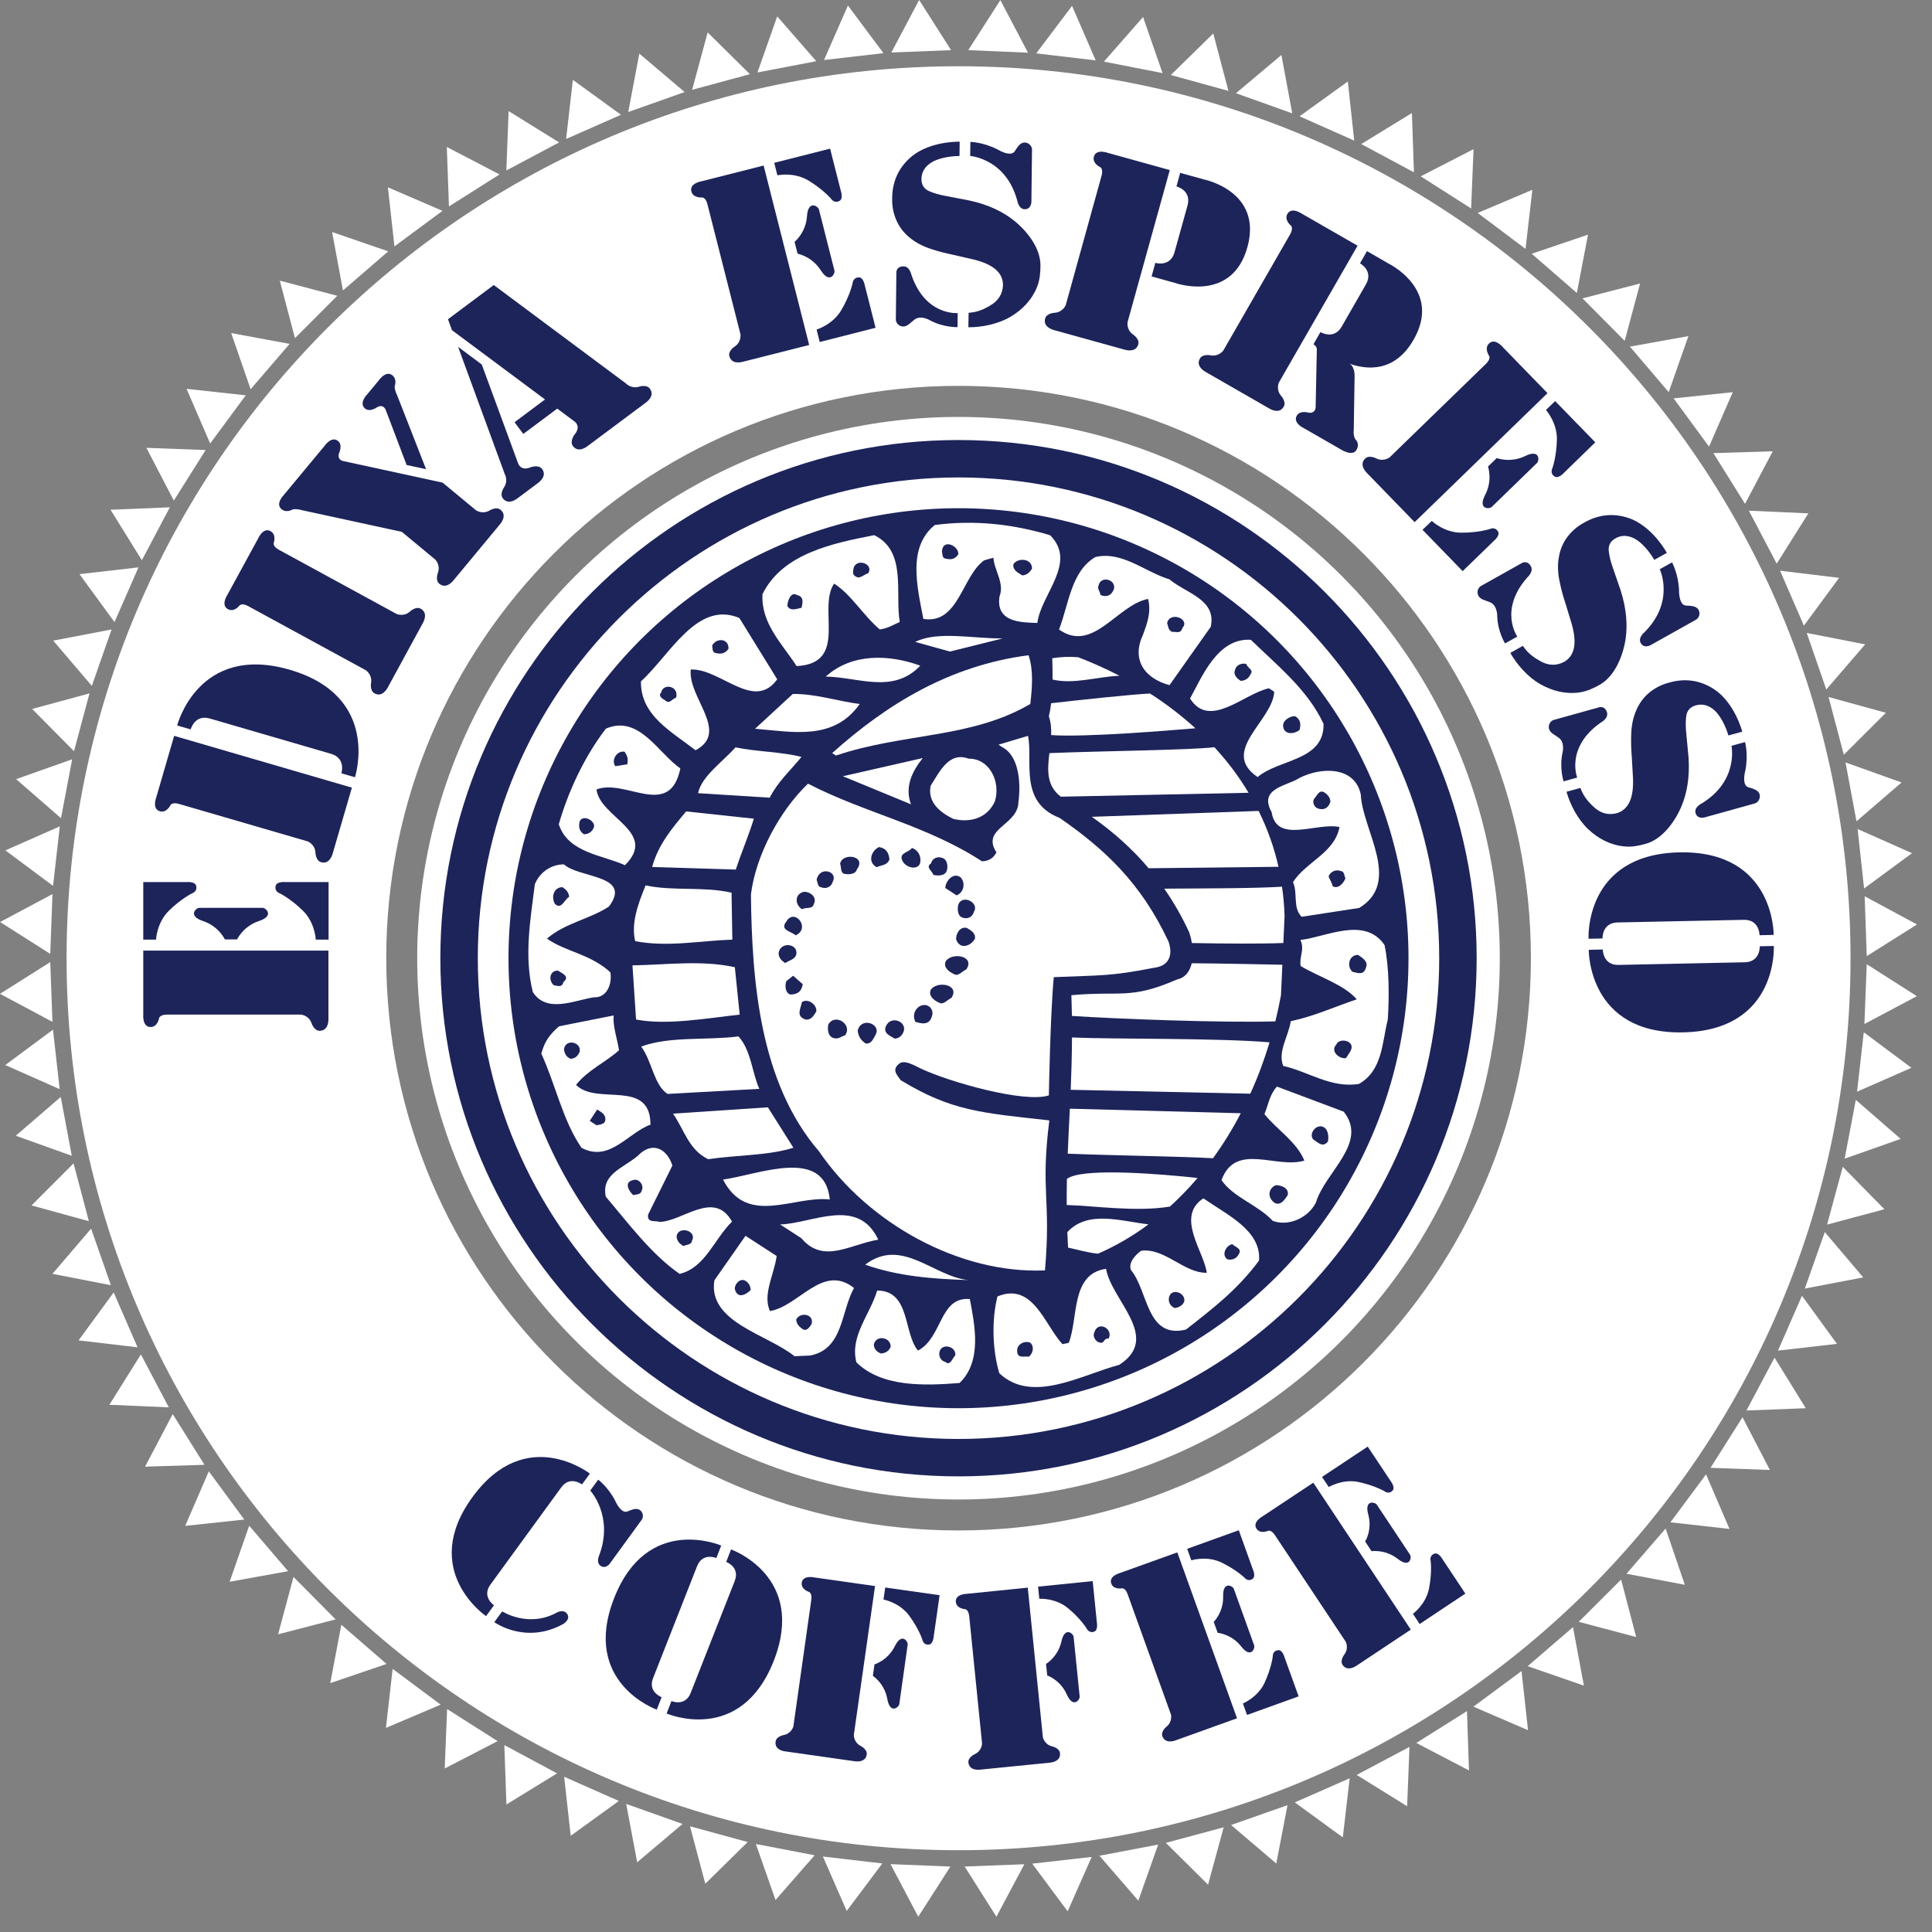 <?xml version="1.0" encoding="utf-8"?>
<!-- Generator: Adobe Illustrator 16.0.0, SVG Export Plug-In . SVG Version: 6.00 Build 0)  -->
<!DOCTYPE svg PUBLIC "-//W3C//DTD SVG 1.1//EN" "http://www.w3.org/Graphics/SVG/1.1/DTD/svg11.dtd">
<svg version="1.1" id="Layer_1" xmlns="http://www.w3.org/2000/svg" xmlns:xlink="http://www.w3.org/1999/xlink" x="0px" y="0px"
	 width="53.86px" height="53.86px" viewBox="0 0 53.86 53.86" enable-background="new 0 0 53.86 53.86" xml:space="preserve">
<rect x="0" y="0" width="53.86" height="53.86" fill="#808080" stroke="none"/>
<path fill="#FFFFFF" d="M51.589,26.712c0-13.732-11.135-24.865-24.868-24.865c-13.731,0-24.865,11.133-24.865,24.865
	c0,13.733,11.134,24.868,24.865,24.868C40.454,51.58,51.589,40.445,51.589,26.712z M26.721,42.666
	c-8.81,0-15.953-7.143-15.953-15.954c0-8.811,7.144-15.955,15.953-15.955c8.813,0,15.957,7.145,15.957,15.955
	C42.678,35.523,35.533,42.666,26.721,42.666z"/>
<circle fill="#FFFFFF" cx="26.721" cy="26.713" r="15.09"/>
<g>
	<path fill="#FFFFFF" d="M27.888,0.003l-0.895,1.395l1.665,0.071L27.888,0.003z M51.402,21.041l1.172-1.17l-1.598-0.44
		L51.402,21.041z M50.289,17.442l0.981-1.333l-1.646-0.199L50.289,17.442z M50.913,19.222l1.083-1.258l-1.628-0.319L50.913,19.222z
		 M49.531,15.714l0.882-1.403l-1.658-0.074L49.531,15.714z M47.644,12.451l0.662-1.518l-1.649,0.173L47.644,12.451z M48.648,14.046
		l0.772-1.465l-1.655,0.051L48.648,14.046z M51.976,28.547l1.462-0.776L52.04,26.88L51.976,28.547z M52.041,26.654l1.401-0.881
		l-1.459-0.787L52.041,26.654z M51.967,24.769l1.335-0.984l-1.516-0.674L51.967,24.769z M51.755,22.896l1.256-1.082l-1.562-0.559
		L51.755,22.896z M35.723,1.533l-1.267,1.066l1.569,0.561L35.723,1.533z M46.52,10.933l0.549-1.563l-1.63,0.293L46.52,10.933z
		 M37.574,2.272l-1.345,0.97l1.524,0.678L37.574,2.272z M31.866,0.474l-1.091,1.244l1.634,0.32L31.866,0.474z M33.823,0.933
		L32.64,2.091l1.606,0.443L33.823,0.933z M39.361,3.151l-1.412,0.865l1.469,0.788L39.361,3.151z M29.886,0.164l-0.998,1.324
		l1.658,0.195L29.886,0.164z M45.293,9.503l0.429-1.6l-1.605,0.415L45.293,9.503z M43.959,8.167l0.311-1.625l-1.57,0.532
		L43.959,8.167z M42.719,5.291l-1.524,0.646l1.333,1.001L42.719,5.291z M41.079,4.158l-1.472,0.758l1.405,0.896L41.079,4.158z
		 M51.425,32.301l1.561-0.551l-1.25-1.088L51.425,32.301z M39.228,50.354l0.065-1.654l-1.472,0.781L39.228,50.354z M35.58,51.951
		l0.313-1.627l-1.573,0.553L35.58,51.951z M37.435,51.223l0.191-1.648l-1.529,0.672L37.435,51.223z M39.484,48.59l1.468,0.766
		l-0.056-1.654L39.484,48.59z M41.076,47.578l1.522,0.656l-0.181-1.648L41.076,47.578z M33.678,52.541l0.435-1.6l-1.611,0.434
		L33.678,52.541z M27.778,53.434l0.779-1.463l-1.664,0.064L27.778,53.434z M31.734,52.986l0.553-1.563l-1.637,0.311L31.734,52.986z
		 M42.588,46.449l1.567,0.543l-0.303-1.631L42.588,46.449z M29.764,53.283l0.67-1.516l-1.658,0.188L29.764,53.283z M50.935,34.139
		l1.598-0.428l-1.161-1.182L50.935,34.139z M50.315,35.922l1.627-0.311l-1.071-1.264L50.315,35.922z M49.566,37.652l1.644-0.188
		l-0.975-1.34L49.566,37.652z M44.012,45.213l1.601,0.424l-0.42-1.602L44.012,45.213z M51.771,30.434l1.515-0.666l-1.328-0.99
		L51.771,30.434z M48.687,39.322l1.654-0.064l-0.871-1.41L48.687,39.322z M46.567,42.439l1.647,0.184l-0.653-1.521L46.567,42.439z
		 M45.343,43.873l1.626,0.307l-0.535-1.568L45.343,43.873z M47.686,40.92l1.654,0.059l-0.763-1.469L47.686,40.92z"/>
	<path fill="#FFFFFF" d="M15.97,2.226l-0.188,1.648l1.529-0.674L15.97,2.226z M14.179,3.097l-0.063,1.655l1.471-0.782L14.179,3.097z
		 M12.335,5.878l-1.521-0.656l0.182,1.648L12.335,5.878z M13.926,4.863l-1.47-0.766l0.06,1.658L13.926,4.863z M17.823,1.494
		l-0.309,1.629l1.572-0.557L17.823,1.494z M1.463,24.925l-1.461,0.779l1.399,0.888L1.463,24.925z M25.624,0l-0.775,1.464
		l1.665-0.066L25.624,0z M10.823,7.007L9.258,6.468l0.303,1.629L10.823,7.007z M21.667,0.457l-0.551,1.563l1.64-0.314L21.667,0.457z
		 M19.728,0.904l-0.433,1.6l1.611-0.436L19.728,0.904z M9.402,8.246L7.8,7.824l0.423,1.603L9.402,8.246z M2.495,19.33l-1.599,0.434
		l1.167,1.178L2.495,19.33z M3.111,17.548l-1.627,0.311l1.076,1.262L3.111,17.548z M2.012,21.167l-1.563,0.554L1.7,22.808
		L2.012,21.167z M1.667,23.038l-1.516,0.668l1.328,0.991L1.667,23.038z M3.86,15.817l-1.644,0.189l0.976,1.337L3.86,15.817z
		 M8.073,9.587L6.445,9.285l0.542,1.566L8.073,9.587z M6.851,11.021L5.201,10.84l0.658,1.524L6.851,11.021z M5.733,12.546
		l-1.652-0.061l0.765,1.47L5.733,12.546z M4.735,14.143l-1.654,0.068l0.874,1.407L4.735,14.143z M23.638,0.154l-0.666,1.519
		l1.657-0.191L23.638,0.154z M9.516,45.295l-0.309,1.627l1.57-0.535L9.516,45.295z M4.815,39.422l-0.771,1.465l1.657-0.051
		L4.815,39.422z M5.821,41.018l-0.658,1.52l1.647-0.176L5.821,41.018z M3.928,37.758l-0.879,1.404l1.657,0.072L3.928,37.758z
		 M8.182,43.961l-0.429,1.6l1.603-0.416L8.182,43.961z M6.947,42.533l-0.545,1.563l1.629-0.295L6.947,42.533z M2.051,32.432
		L0.88,33.605l1.597,0.439L2.051,32.432z M1.694,30.58L0.44,31.662l1.561,0.559L1.694,30.58z M1.477,28.705l-1.33,0.986l1.516,0.672
		L1.477,28.705z M2.54,34.252l-1.078,1.26l1.629,0.316L2.54,34.252z M1.401,26.821L0,27.706l1.462,0.781L1.401,26.821z
		 M3.169,36.031l-0.979,1.336l1.645,0.193L3.169,36.031z M21.62,52.969l1.09-1.248l-1.638-0.314L21.62,52.969z M19.662,52.514
		l1.182-1.162l-1.608-0.439L19.662,52.514z M23.604,53.273l0.993-1.324l-1.656-0.193L23.604,53.273z M10.759,48.17l1.525-0.648
		l-1.338-0.998L10.759,48.17z M25.599,53.434l0.896-1.398l-1.669-0.068L25.599,53.434z M15.91,51.178l1.342-0.971l-1.524-0.674
		L15.91,51.178z M14.118,50.305l1.411-0.867l-1.469-0.789L14.118,50.305z M12.398,49.301l1.474-0.762l-1.408-0.895L12.398,49.301z
		 M17.763,51.916l1.265-1.068l-1.571-0.559L17.763,51.916z"/>
</g>
<circle fill="#1D245A" cx="26.721" cy="26.713" r="12.545"/>
<g>
	<path fill="#FFFFFF" d="M33.753,17.474l-1.15,1.627c-0.713-0.194-1.063-0.723-0.736-1.412c0.115-0.315,0.232-0.631,0.139-0.992
		c-0.86,0.162-1.537,1.526-2.483,0.852c0.273-0.695,0.332-1.62,1.014-2.02c0.746-0.176,1.385,0.418,2.063,0.621
		C33.065,16.542,33.921,16.709,33.753,17.474z"/>
	<path fill="#FFFFFF" d="M36.898,20.18c0.019,1.036-1.235,0.972-1.839,1.483c-1.063-0.724,0.417-1.564,0.464-2.377l-0.148-0.098
		c-0.697,0.148-1.652,1.152-2.199,0.285c0.342-0.62,0.771-1.695,1.695-1.637C35.628,18.572,36.46,19.234,36.898,20.18z"/>
	<path fill="#FFFFFF" d="M28.919,17.367c-0.44-0.016-1.169-0.008-1.054-0.744c0.146-0.359-0.153-0.734-0.171-1.076l-0.258,0.074
		c-0.618,0.44-0.714,1.792-1.695,1.633c-0.179-0.926-0.441-2.001,0.32-2.618c1.118-0.147,2.182-0.024,3.215,0.286
		C30.04,15.689,29.021,16.56,28.919,17.367z"/>
	<path fill="#FFFFFF" d="M37.936,22.149c0.044,0.993,1.151,2.435-0.043,3.162l-1.606,0.247c-0.255-0.253-0.099-0.633-0.241-0.968
		c0.371-0.571,1.159-0.811,1.297-1.534c-0.631-0.139-1.757,0.482-1.893-0.418c-0.378-0.667,0.447-0.732,0.766-0.945
		C36.808,21.384,37.765,21.345,37.936,22.149z"/>
	<path fill="#FFFFFF" d="M25.083,17.339c-0.166,0.071-0.325,0.179-0.556,0.209c-0.466-0.395-0.786-0.963-1.273-1.279
		c-0.474,0.684,0.417,2.227-1.046,2.3c-0.406-0.626-1-1.194-0.951-2.006c0.561-1.14,1.978-1.421,3.114-1.644
		C25.286,15.364,24.948,16.53,25.083,17.339z"/>
	<path fill="#FFFFFF" d="M38.689,28.424c-0.16,0.617-0.138,1.414-0.804,1.793c-0.775,0.127-1.403-0.34-2.112-0.502
		c-0.16-0.402,0.152-0.832,0.21-1.246c0.663-0.141,1.228-0.406,1.841-0.61c-0.362-0.415-1.043-0.617-1.563-0.927
		c-0.052-0.243,0.12-0.462-0.008-0.728c0.713-0.078,1.79-0.67,2.345,0.141C38.729,26.974,38.731,27.758,38.689,28.424z"/>
	<path fill="#FFFFFF" d="M21.667,18.937c-0.647,0.904-1.578-0.303-2.409-0.273c-0.09,0.784,1.098,1.738,0.131,2.252
		c-0.678-0.531-1.535-0.969-1.521-1.921c0.812-0.736,1.563-2.264,2.744-1.767L21.667,18.937z"/>
	<path fill="#FFFFFF" d="M36.684,33.527c-0.219,0.43-0.77,0.672-1.203,0.508c-0.405-0.441-1.107-0.658-1.428-1.137
		c0.394-1.068,1.521-0.305,2.31-0.543c-0.223-0.537-0.767-0.859-1.113-1.297c0.109-0.26,0.141-0.541,0.348-0.766l1.862,0.699
		C38.154,31.865,36.939,32.67,36.684,33.527z"/>
	<path fill="#FFFFFF" d="M18.967,21.423c-0.298,1.431-1.531,0.27-2.338,0.586c0.094,0.783,1.728,1.185,0.793,2.111
		c-0.625-0.287-1.584-0.34-1.844-1.141c0.261-0.912,0.712-1.883,1.313-2.666C17.809,19.917,18.346,20.99,18.967,21.423z"/>
	<path fill="#FFFFFF" d="M35.1,35.139c-0.58,0.797-1.302,1.35-2.037,1.926c-1.108,0.27-1.047-1.074-1.535-1.66
		c-0.08-0.203,0.129-0.43,0.287-0.537c0.657-0.084,1.188,0.623,1.827,0.615c-0.072-0.586-0.879-1.563-0.095-2.076
		C34.23,33.881,35.16,34.305,35.1,35.139z"/>
	<path fill="#FFFFFF" d="M16.975,25.273c-0.528,0.349-1.234,0.462-1.726,0.894c0.514,0.366,1.2,0.421,1.767,0.939
		c0.054,0.335-0.104,0.714-0.455,0.696c-0.531,0.078-1.322,0.463-1.708-0.148c-0.249-1.004-0.063-2.028,0.057-3.002
		c0.144-0.358,0.483-0.559,0.813-0.555C16.133,24.485,17.644,24.383,16.975,25.273z"/>
	<path fill="#FFFFFF" d="M31.201,38.049c-1.054,0.279-2.432,1.098-3.342,0.234c-0.19-0.635-0.221-1.469-0.052-2.141
		c0.988-0.41,1.317,0.797,1.812,1.33l0.176-0.037c0.272-0.695,0.049-1.924,1.04-2.063C30.983,36.252,32.388,37.287,31.201,38.049z"
		/>
	<path fill="#FFFFFF" d="M17.257,29.279c-0.367,0.332-0.868,0.549-1.198,0.965c0.578,0.588,2.073-0.184,2.075,1.109
		c-0.627,0.225-1.143,1.063-1.923,0.645c-0.527-0.764-0.721-1.762-1.121-2.625c0.092-0.33,0.217-0.521,0.495-0.762l1.521-0.303
		C17.083,28.623,17.204,28.943,17.257,29.279z"/>
	<path fill="#FFFFFF" d="M26.75,38.555c-0.952,0.074-2.161,0.129-2.875-0.576c-0.19-0.727,0.376-1.322,0.579-2.002
		c0.931,0.004,0.727,1.195,1.138,1.674c0.689-0.363,0.592-1.51,1.445-1.436C27.173,36.934,27.387,37.945,26.75,38.555z"/>
	<path fill="#FFFFFF" d="M18.069,33.857c-0.038,0.246,0.198,0.16,0.316,0.207c0.638-0.008,1.523-0.906,2.022-0.008
		c-0.499,0.488-0.748,1.287-1.46,1.457c-0.791-0.545-1.429-1.412-2.059-2.152c-0.134-0.629,0.487-0.797,0.889-1.137
		c0.388-0.41,0.808-0.225,0.968,0.268L18.069,33.857z"/>
	<path fill="#FFFFFF" d="M23.808,35.906c-0.369,0.662-0.295,1.705-1.223,1.883l-0.435,0.02c-0.749-0.609-2.425-0.947-2.234-2.117
		l0.867-1.24l0.869,0.563c-0.073,0.527-0.396,1.068-0.188,1.535C22.275,36.414,22.935,35.215,23.808,35.906z"/>
</g>
<g>
	<path fill="#FFFFFF" d="M25.514,17.895c0.627-0.314,1.621-0.088,2.439-0.097l-1.472,0.366L25.514,17.895z"/>
	<path fill="#FFFFFF" d="M28.723,19.625c-1.655,0.969-3.53,0.801-5.419,1.438l-0.105-0.068c1.517-1.36,3.274-2.443,5.475-2.728
		C28.817,18.691,28.773,19.174,28.723,19.625z"/>
	<path fill="#FFFFFF" d="M25.655,18.558c-0.762,0.801-1.738,0.314-2.635,0.304C23.755,18.196,24.804,18.246,25.655,18.558z"/>
	<path fill="#FFFFFF" d="M29.542,22.803c1.252,0.867,2.269,1.81,3.036,3.451c0.148,0.448-0.055,0.687-0.411,0.726
		c-1.243,0.244-1.49,0.204-2.79,0.261c-0.099,1.054-0.137,3.296-0.137,3.296c-0.683,0.221-2.768-0.371-3.571-0.748
		c-0.141-0.061-0.458-0.271-0.61-0.129c-0.201,0.17-0.057,0.295,0.05,0.453c1.414,0.859,2.236,0.91,4.144,1.121
		c-0.251,2.004,0.052,2.158-0.121,4.182c-2.383,0.104-4.926-1.309-6.298-3.316c-1.646-1.912-1.872-4.708-1.9-7.163
		c0.136-1.088,0.788-2.318,1.591-3.09c1.575,0.816,3.305,1.158,4.849,2.164c0.183-0.003,0.328-0.089,0.404-0.25
		c-0.436-0.674,0.607-0.748,0.614-1.406c0.063-0.469,0.041-1.266-0.452-1.527l-0.105-0.068l0.823-0.246
		C28.805,21.21,28.391,22.355,29.542,22.803z"/>
	<path fill="#FFFFFF" d="M27.732,22.348c-0.227,0.485-0.714,0.589-1.156,0.481c-0.386-0.191-0.721-0.468-0.632-0.924
		c0.246-0.381,0.507-0.963,1.061-0.754C27.585,21.14,27.909,21.8,27.732,22.348z"/>
	<path fill="#FFFFFF" d="M23.967,19.627c-0.731,1.03-1.86,0.775-2.917,0.689l1.052-0.97C22.738,19.339,23.328,19.542,23.967,19.627z
		"/>
	<path fill="#FFFFFF" d="M25.396,22.423l-1.898-0.783l2.227-0.508C25.408,21.529,25.223,21.951,25.396,22.423z"/>
	<path fill="#FFFFFF" d="M22.344,21.101c-0.304,0.373-0.656,0.686-0.887,1.137l-1.997-0.126c0.101-0.477,0.689-0.875,1.043-1.277
		C21.111,20.96,21.749,20.953,22.344,21.101z"/>
	<path fill="#FFFFFF" d="M20.512,24.242l-2.331-0.072c0.162-0.617,0.571-1.104,0.948-1.549l1.887,0.202
		C20.886,23.251,20.668,23.77,20.512,24.242z"/>
	<path fill="#FFFFFF" d="M20.416,26.195c-0.923,0.031-1.796,0.215-2.708,0.043c-0.123-0.501,0.087-1.057,0.29-1.555
		c0.766,0.165,1.61,0.024,2.396,0.203L20.416,26.195z"/>
	<path fill="#FFFFFF" d="M20.621,28.285c-0.909,0.1-2.033,0.303-2.889,0.137l-0.1-1.51c0.909-0.012,1.935-0.155,2.854,0.053
		L20.621,28.285z"/>
	<path fill="#FFFFFF" d="M21.169,30.355l-2.559,0.141c-0.381-0.246-0.431-0.91-0.735-1.32c0.795-0.295,1.824-0.168,2.711-0.283
		C20.94,29.273,20.969,29.924,21.169,30.355z"/>
	<path fill="#FFFFFF" d="M22.118,31.996c-0.685,0.219-1.543,0.199-2.377,0.32c-0.547-0.268-0.665-0.824-0.979-1.27l2.645-0.176
		L22.118,31.996z"/>
	<path fill="#FFFFFF" d="M23.133,33.439c-1.008-0.115-2.299,0.76-2.977-0.555C21.146,32.748,22.985,31.959,23.133,33.439z"/>
	<path fill="#FFFFFF" d="M24.12,35.256c1.021-0.781,1.912,0.34,2.879,0.43C26.027,35.654,25.048,35.586,24.12,35.256z"/>
	<path fill="#FFFFFF" d="M24.484,34.559c-0.776,0.127-1.533,0.689-2.142-0.039l-0.594-0.385
		C22.638,34.111,23.917,33.348,24.484,34.559z"/>
	<path fill="#FFFFFF" d="M31.208,18.839c-0.373-0.194-0.76-0.366-1.151-0.517c-0.239-0.021-0.482-0.01-0.722,0.028
		c0.005,0.197,0.01,0.396,0.008,0.594C29.937,19.086,30.589,18.863,31.208,18.839z"/>
	<path fill="#FFFFFF" d="M33.326,20.303c-0.392-0.356-0.815-0.681-1.266-0.97c-0.613,0.036-1.808,0.164-2.756,0.271
		c-0.016,0.125-0.036,0.248-0.064,0.368c0.058,0.163,0.071,0.34,0.063,0.52C30.246,20.561,32.617,20.361,33.326,20.303z"/>
	<path fill="#FFFFFF" d="M33.854,20.83c-0.654,0.082-3.11,0.104-4.599,0.165c-0.056,0.464-0.089,0.911,0.32,1.215l5.232-0.109
		C34.536,21.644,34.214,21.22,33.854,20.83z"/>
	<path fill="#FFFFFF" d="M35.088,22.607l-4.651,0.164c0.595,0.419,1.123,0.887,1.585,1.434l3.62-0.041
		C35.517,23.614,35.329,23.095,35.088,22.607z"/>
	<path fill="#FFFFFF" d="M35.777,26.289l0.034-0.742c-0.007-0.283-0.032-0.559-0.072-0.828c-0.713,0.047-2.047,0.047-3.282,0.055
		c0.256,0.369,0.489,0.771,0.696,1.218c0.03,0.089,0.056,0.191,0.073,0.298C34.185,26.307,35.13,26.314,35.777,26.289z"/>
	<path fill="#FFFFFF" d="M32.811,27.306c-1.306,0.569-1.563,0.311-2.943,0.438c0.007,0.198,0.012,0.39,0.015,0.578
		c1.264,0.084,4.214,0.195,5.671,0.152c0.06-0.242,0.112-0.487,0.157-0.732l0.038-0.847c-0.627-0.013-1.563-0.033-2.526-0.042
		C33.171,27.076,33.048,27.255,32.811,27.306z"/>
	<path fill="#FFFFFF" d="M29.849,30.381l5.007,0.109c0.212-0.465,0.39-0.945,0.537-1.432c-1.433-0.123-4.298-0.084-5.508-0.135
		C29.882,29.441,29.868,29.922,29.849,30.381z"/>
	<path fill="#FFFFFF" d="M29.766,32.162c1.385,0.055,3.158,0.076,4.05,0.127c0.287-0.395,0.546-0.814,0.774-1.254l-4.765-0.127
		C29.804,31.33,29.783,31.742,29.766,32.162z"/>
	<path fill="#FFFFFF" d="M29.831,32.816c-0.03,0.014-0.06,0.029-0.088,0.047c-0.005,0.236-0.007,0.48-0.005,0.73
		c0.762,0.021,1.949,0.201,2.878,0.043c0.272-0.248,0.529-0.514,0.77-0.797C32.354,32.727,30.38,32.568,29.831,32.816z"/>
	<path fill="#FFFFFF" d="M29.755,34.348c0.005,0.141,0.012,0.285,0.02,0.432c0.285,0.064,0.565,0.145,0.836,0.17
		c0.504-0.221,0.973-0.494,1.406-0.818C31.269,34.049,30.332,33.723,29.755,34.348z"/>
</g>
<g>
	<path fill="#1D245A" d="M32.966,17.502c-0.054,0.175-0.16,0.106-0.286,0.114c-0.121-0.047-0.107-0.16-0.144-0.243
		C32.609,17.03,33.186,17.253,32.966,17.502z"/>
	<path fill="#1D245A" d="M34.861,18.796c-0.048,0.119-0.146,0.176-0.271,0.186c-0.106-0.068-0.219-0.173-0.158-0.313
		c0.041-0.153,0.217-0.191,0.313-0.157C34.77,18.616,34.965,18.683,34.861,18.796z"/>
	<path fill="#1D245A" d="M31.057,16.411c-0.067,0.197-0.221,0.249-0.382,0.173c0-0.092-0.094-0.181-0.053-0.244
		C30.669,16.037,31.109,16.145,31.057,16.411z"/>
	<path fill="#1D245A" d="M36.229,20.348c-0.14,0.12-0.424,0.145-0.456-0.086c-0.036-0.175,0.208-0.317,0.34-0.292
		C36.261,20.068,36.27,20.193,36.229,20.348z"/>
	<path fill="#1D245A" d="M28.77,15.856c-0.069,0.105-0.144,0.176-0.271,0.185c-0.127-0.082-0.268-0.143-0.248-0.311
		C28.373,15.538,28.779,15.562,28.77,15.856z"/>
	<path fill="#1D245A" d="M26.715,15.454c-0.097,0.147-0.221,0.155-0.374,0.114c-0.079-0.02-0.067-0.132-0.082-0.201
		C26.29,14.997,26.741,15.229,26.715,15.454z"/>
	<path fill="#1D245A" d="M37.089,22.353c-0.065,0.196-0.218,0.248-0.38,0.172c-0.084-0.053-0.127-0.173-0.073-0.258
		c0.088-0.092,0.129-0.246,0.271-0.185C37.012,22.15,37.083,22.227,37.089,22.353z"/>
	<path fill="#1D245A" d="M37.508,24.49c-0.063,0.141-0.193,0.295-0.354,0.22c-0.022-0.104-0.101-0.216-0.115-0.284
		c0.062-0.141,0.214-0.191,0.334-0.145C37.483,24.293,37.47,24.406,37.508,24.49z"/>
	<path fill="#1D245A" d="M24.202,15.984c-0.104,0.023-0.158,0.107-0.285,0.115c-0.195-0.067-0.128-0.173-0.115-0.284
		C23.911,15.554,24.367,15.731,24.202,15.984z"/>
	<path fill="#1D245A" d="M38.079,26.974c-0.06,0.232-0.241,0.143-0.375,0.117c-0.157-0.131-0.117-0.467,0.155-0.471
		C37.985,26.703,38.156,26.813,38.079,26.974z"/>
	<path fill="#1D245A" d="M22.346,16.943c-0.141,0.03-0.307,0.102-0.394-0.044c-0.008-0.126,0.095-0.422,0.262-0.312
		C22.426,16.634,22.373,16.809,22.346,16.943z"/>
	<path fill="#1D245A" d="M37.645,29.311L37.521,29.5c-0.197,0.023-0.443-0.199-0.265-0.383C37.324,28.92,37.815,29,37.645,29.311z"
		/>
	<path fill="#1D245A" d="M20.309,18.084c-0.097,0.148-0.223,0.157-0.376,0.116c-0.078-0.02-0.065-0.131-0.08-0.202
		C19.969,17.774,20.319,17.791,20.309,18.084z"/>
	<path fill="#1D245A" d="M26.394,24.271c-0.039,0.154-0.277,0.15-0.377,0.116c-0.021-0.104-0.226-0.208-0.065-0.314
		c0.04-0.154,0.194-0.204,0.313-0.157C26.419,23.956,26.43,24.173,26.394,24.271z"/>
	<path fill="#1D245A" d="M18.847,19.451c-0.104,0.023-0.181,0.186-0.292,0.082c-0.063-0.043-0.226-0.117-0.122-0.23
		C18.486,19.036,18.941,19.121,18.847,19.451z"/>
	<path fill="#1D245A" d="M26.668,24.961l-0.316-0.206c0.011-0.204,0.231-0.451,0.431-0.293
		C26.922,24.615,26.871,24.882,26.668,24.961z"/>
	<path fill="#1D245A" d="M25.644,24.083c-0.104,0.205-0.441,0.074-0.498-0.113c-0.077-0.201,0.195-0.205,0.276-0.331
		C25.618,23.707,25.698,23.908,25.644,24.083z"/>
	<path fill="#1D245A" d="M37.021,31.822c-0.145,0.178-0.265,0.037-0.413-0.059c-0.118-0.139,0.046-0.393,0.235-0.361
		C37.033,31.438,37.047,31.689,37.021,31.822z"/>
	<path fill="#1D245A" d="M27.149,25.423c-0.041,0.154-0.193,0.206-0.313,0.158c-0.154-0.039-0.151-0.279-0.115-0.376
		C26.843,24.925,27.313,25.17,27.149,25.423z"/>
	<path fill="#1D245A" d="M24.796,23.954c-0.054,0.175-0.222,0.157-0.356,0.222c-0.265-0.145-0.15-0.461,0.065-0.562
		C24.695,23.646,24.773,23.757,24.796,23.954z"/>
	<path fill="#1D245A" d="M27.18,26.166c-0.105,0.205-0.423,0.326-0.525,0.02c-0.011-0.125,0.087-0.365,0.297-0.318
		C27.057,25.936,27.197,25.997,27.18,26.166z"/>
	<path fill="#1D245A" d="M23.889,24.236c-0.039,0.155-0.277,0.15-0.376,0.117c-0.085-0.056-0.058-0.189-0.093-0.273
		C23.478,23.759,24.172,23.849,23.889,24.236z"/>
	<path fill="#1D245A" d="M23.215,24.58c-0.04,0.154-0.193,0.205-0.313,0.158c-0.113-0.014-0.1-0.125-0.136-0.209
		C22.845,24.128,23.371,24.291,23.215,24.58z"/>
	<path fill="#1D245A" d="M17.491,21.306l-0.337,0.054c-0.127-0.174,0.052-0.448,0.262-0.402
		C17.502,21.104,17.509,21.138,17.491,21.306z"/>
	<path fill="#1D245A" d="M35.898,33.318c-0.083,0.127-0.193,0.295-0.354,0.221c-0.232-0.152-0.18-0.418,0.022-0.498
		C35.69,33.035,35.944,33.107,35.898,33.318z"/>
	<path fill="#1D245A" d="M22.688,25.202c-0.039,0.154-0.2,0.079-0.333,0.144c-0.189-0.123-0.214-0.41,0.045-0.483
		C22.561,24.846,22.793,24.998,22.688,25.202z"/>
	<path fill="#1D245A" d="M26.525,27.817c-0.133,0.065-0.228,0.212-0.356,0.13c-0.141-0.062-0.295-0.193-0.221-0.354
		C26.114,27.338,26.771,27.436,26.525,27.817z"/>
	<path fill="#1D245A" d="M26.942,27.021c-0.132,0.064-0.229,0.213-0.355,0.13c-0.141-0.062-0.297-0.193-0.221-0.354
		C26.531,26.542,27.19,26.64,26.942,27.021z"/>
	<path fill="#1D245A" d="M22.183,26.075c-0.136-0.117-0.449-0.143-0.264-0.382C22.146,25.298,22.613,25.874,22.183,26.075z"/>
	<path fill="#1D245A" d="M25.979,28.334c-0.074,0.254-0.284,0.207-0.46,0.152c-0.122-0.229,0.059-0.504,0.302-0.465
		C25.974,28.063,26.027,28.215,25.979,28.334z"/>
	<path fill="#1D245A" d="M22.201,26.599c-0.038,0.154-0.2,0.17-0.312,0.25c-0.106-0.071-0.177-0.147-0.184-0.271
		C21.742,26.241,22.248,26.297,22.201,26.599z"/>
	<path fill="#1D245A" d="M16.552,23.073c-0.049,0.121-0.145,0.179-0.271,0.186c-0.147-0.097-0.155-0.223-0.116-0.376
		C16.289,22.691,16.626,22.912,16.552,23.073z"/>
	<path fill="#1D245A" d="M25.192,28.756c-0.047,0.119-0.122,0.189-0.249,0.199c-0.128-0.084-0.281-0.123-0.264-0.291
		C24.782,28.277,25.294,28.461,25.192,28.756z"/>
	<path fill="#1D245A" d="M34.539,34.955c-0.063,0.141-0.216,0.191-0.336,0.145c-0.153-0.133-0.024-0.377,0.15-0.416
		C34.424,34.762,34.634,34.807,34.539,34.955z"/>
	<path fill="#1D245A" d="M24.409,28.848c-0.067,0.107-0.108,0.262-0.277,0.242c-0.126-0.084-0.203-0.195-0.221-0.354
		C23.992,28.336,24.581,28.539,24.409,28.848z"/>
	<path fill="#1D245A" d="M22.379,27.436c-0.033,0.19-0.122,0.282-0.34,0.29c-0.153-0.039-0.162-0.256-0.117-0.375l0.188-0.149
		L22.379,27.436z"/>
	<path fill="#1D245A" d="M23.557,28.865c-0.104,0.021-0.16,0.105-0.292,0.08c-0.19-0.033-0.199-0.25-0.174-0.383
		C23.277,28.23,23.783,28.563,23.557,28.865z"/>
	<path fill="#1D245A" d="M22.758,28.195c-0.069,0.105-0.13,0.246-0.299,0.227c-0.272-0.088-0.148-0.277-0.102-0.488
		C22.518,27.828,22.771,27.992,22.758,28.195z"/>
	<path fill="#1D245A" d="M15.866,25.005c-0.131,0.063-0.213,0.372-0.396,0.193c-0.114-0.194-0.026-0.469,0.211-0.465
		C15.788,24.803,15.857,24.878,15.866,25.005z"/>
	<path fill="#1D245A" d="M33.015,36.281c-0.034,0.098-0.146,0.176-0.271,0.184c-0.142-0.061-0.191-0.213-0.143-0.334
		C32.68,35.914,33.052,36.035,33.015,36.281z"/>
	<path fill="#1D245A" d="M15.712,27.372c-0.054,0.175-0.16,0.106-0.273,0.095c-0.153-0.133-0.123-0.412,0.114-0.408
		C15.659,27.126,15.898,27.222,15.712,27.372z"/>
	<path fill="#1D245A" d="M30.905,37.318c-0.077-0.021-0.131,0.063-0.159,0.105c-0.153,0.053-0.302-0.137-0.241-0.275
		C30.613,36.797,31.05,37.051,30.905,37.318z"/>
	<path fill="#1D245A" d="M16.16,29.318c-0.048,0.119-0.124,0.191-0.251,0.199c-0.119-0.047-0.175-0.146-0.186-0.271
		C15.771,28.945,16.212,29.051,16.16,29.318z"/>
	<path fill="#1D245A" d="M28.679,37.824c-0.097-0.033-0.312,0.068-0.322-0.148c-0.023-0.197,0.206-0.316,0.368-0.242
		C28.837,37.537,28.804,37.727,28.679,37.824z"/>
	<path fill="#1D245A" d="M16.875,31.227c-0.013,0.113-0.139,0.121-0.244,0.143l-0.19-0.123l0.206-0.316
		C16.752,30.998,16.893,31.061,16.875,31.227z"/>
	<path fill="#1D245A" d="M26.63,37.787c-0.076,0.068-0.136,0.301-0.271,0.184c-0.154-0.041-0.204-0.193-0.159-0.314
		C26.283,37.439,26.668,37.541,26.63,37.787z"/>
	<path fill="#1D245A" d="M17.895,33.174c-0.025,0.133-0.137,0.119-0.242,0.143c-0.114-0.102-0.278-0.361,0.002-0.42
		C17.808,32.846,17.957,33.035,17.895,33.174z"/>
	<path fill="#1D245A" d="M24.829,37.547c-0.047,0.121-0.146,0.176-0.271,0.186c-0.12-0.049-0.191-0.125-0.198-0.25
		C24.426,37.193,24.847,37.287,24.829,37.547z"/>
	<path fill="#1D245A" d="M19.289,34.592c-0.011,0.113-0.16,0.107-0.242,0.145c-0.107-0.07-0.179-0.145-0.185-0.271
		C18.906,34.162,19.445,34.303,19.289,34.592z"/>
	<path fill="#1D245A" d="M22.624,36.914c-0.056,0.084-0.137,0.209-0.242,0.141c-0.106-0.068-0.177-0.145-0.186-0.27
		C22.312,36.559,22.71,36.639,22.624,36.914z"/>
	<path fill="#1D245A" d="M20.928,35.961c-0.103,0.111-0.36,0.275-0.441-0.018c-0.021-0.104,0.103-0.295,0.257-0.254
		C20.86,35.736,20.919,35.834,20.928,35.961z"/>
</g>
<path fill="#1D245A" d="M12.276,26.712c0,7.965,6.48,14.446,14.444,14.446c7.966,0,14.446-6.48,14.446-14.446
	c0-7.966-6.48-14.445-14.446-14.445C18.757,12.267,12.276,18.747,12.276,26.712z M13.32,26.712c0-7.391,6.012-13.402,13.4-13.402
	c7.391,0,13.402,6.012,13.402,13.402c0,7.389-6.012,13.403-13.402,13.403C19.332,40.115,13.32,34.102,13.32,26.712z"/>
<g>
	<g>
		<path fill="#1D245A" d="M39.33,45.43l-2.718-4.096l-1.415,0.939c0,0-0.291,0.156-0.168,0.344c0.105,0.158,0.321,0.059,0.321,0.059
			s0.088-0.039,0.194,0.123l1.971,2.967c0,0,0.093,0.178-0.032,0.35c0,0-0.138,0.17-0.056,0.295c0.116,0.174,0.305,0.08,0.384,0.029
			L39.33,45.43z"/>
		<path fill="#1D245A" d="M38.772,41.295l-0.643-0.967l-1.274,0.846l0.188,0.281c0,0,0.382-0.232,0.824-0.141
			c0.445,0.094,0.725,0.256,0.725,0.256s0.127,0.105,0.234-0.021C38.901,41.461,38.772,41.295,38.772,41.295z"/>
		<path fill="#1D245A" d="M40.208,43.459l0.643,0.967l-1.274,0.848l-0.188-0.285c0,0,0.361-0.26,0.449-0.705
			c0.088-0.443,0.046-0.766,0.046-0.766s-0.048-0.156,0.111-0.207C40.105,43.275,40.208,43.459,40.208,43.459z"/>
		<path fill="#1D245A" d="M38.058,42.975c0,0,0.204-0.326,0.086-0.754c-0.116-0.424,0.191-0.346,0.239-0.273l0.927,1.396
			c0.049,0.072,0.001,0.387-0.345,0.113c-0.347-0.271-0.729-0.213-0.729-0.213L38.058,42.975z"/>
	</g>
	<g>
		<path fill="#1D245A" d="M18.445,47.314c0,0-0.392-0.143-0.239-0.531l1.227-3.121c0.153-0.391,0.537-0.227,0.537-0.227l0.136-0.348
			c0,0-2.06-0.895-2.985,1.465c-0.928,2.361,1.188,3.109,1.188,3.109L18.445,47.314z"/>
		<path fill="#1D245A" d="M18.719,47.422c0,0,0.384,0.164,0.536-0.227l1.228-3.121c0.152-0.391-0.238-0.531-0.238-0.531l0.135-0.348
			c0,0,2.117,0.746,1.19,3.107c-0.929,2.359-2.986,1.467-2.986,1.467L18.719,47.422z"/>
	</g>
	<g>
		<path fill="#1D245A" d="M13.771,44.752c0,0-0.347-0.236-0.1-0.576l1.974-2.709c0.247-0.34,0.579-0.084,0.579-0.084l0.221-0.301
			c0,0-1.781-1.395-3.274,0.654s0.379,3.318,0.379,3.318L13.771,44.752z"/>
		<path fill="#1D245A" d="M16.711,43.342c0.398-1.084-0.256-1.789-0.256-1.789l0.221-0.303c0,0,0.273,0.199,0.472,0.584
			c0,0,0.158,0.377,0.346,0.301c0.123-0.051,0.252-0.105,0.346-0.037c0.095,0.068,0.103,0.197,0.051,0.268
			c-0.06,0.082-0.893,1.227-0.893,1.227s-0.118,0.162-0.263,0.053C16.608,43.549,16.711,43.342,16.711,43.342z"/>
		<path fill="#1D245A" d="M15.706,45.271c-1.056,0.586-1.926-0.049-1.926-0.049L14,44.922c0,0,0.721,0.465,1.511,0.039
			c0,0,0.215-0.129,0.313,0.053C15.898,45.152,15.706,45.271,15.706,45.271z"/>
	</g>
	<g>
		<path fill="#1D245A" d="M23.827,49.1c0.094,0.012,0.305,0.018,0.336-0.189c0.02-0.148-0.179-0.244-0.179-0.244
			c-0.188-0.102-0.181-0.301-0.181-0.301l0.591-4.15l-1.688-0.24c0,0-0.323-0.076-0.355,0.146c-0.026,0.188,0.203,0.258,0.203,0.258
			s0.091,0.029,0.063,0.221l-0.499,3.525c0,0-0.049,0.195-0.258,0.24c0,0-0.219,0.035-0.238,0.186
			c-0.029,0.207,0.176,0.262,0.27,0.273L23.827,49.1z"/>
		<path fill="#1D245A" d="M26.03,45.621l0.164-1.15l-1.516-0.215l-0.048,0.336c0,0,0.439,0.078,0.71,0.441
			c0.271,0.365,0.372,0.672,0.372,0.672s0.023,0.164,0.188,0.141C26.017,45.83,26.03,45.621,26.03,45.621z"/>
		<path fill="#1D245A" d="M24.379,46.4c0,0,0.369-0.109,0.566-0.506c0.194-0.395,0.372-0.131,0.359-0.045l-0.234,1.66
			c-0.013,0.084-0.256,0.289-0.334-0.145c-0.078-0.436-0.402-0.645-0.402-0.645L24.379,46.4z"/>
	</g>
	<g>
		<path fill="#1D245A" d="M29.271,49.139c0.094-0.01,0.301-0.057,0.279-0.264c-0.014-0.15-0.23-0.193-0.23-0.193
			c-0.206-0.055-0.247-0.25-0.247-0.25l-0.421-4.172l-1.695,0.172c0,0-0.333,0.002-0.31,0.227c0.018,0.188,0.258,0.201,0.258,0.201
			s0.095,0.006,0.115,0.199l0.358,3.545c0,0-0.001,0.197-0.193,0.293c0,0-0.203,0.086-0.188,0.236
			c0.021,0.207,0.233,0.211,0.327,0.201L29.271,49.139z"/>
		<path fill="#1D245A" d="M30.578,45.232l-0.116-1.154l-1.523,0.154l0.034,0.338c0,0,0.446-0.029,0.796,0.26
			c0.35,0.287,0.521,0.563,0.521,0.563s0.064,0.152,0.218,0.092C30.616,45.439,30.578,45.232,30.578,45.232z"/>
		<path fill="#1D245A" d="M29.161,46.387c0,0,0.333-0.195,0.429-0.627c0.095-0.43,0.331-0.217,0.34-0.131l0.169,1.668
			c0.009,0.086-0.181,0.342-0.36-0.061s-0.545-0.529-0.545-0.529L29.161,46.387z"/>
	</g>
	<g>
		<path fill="#1D245A" d="M34.486,47.902l-1.665-4.625l-1.597,0.574c0,0-0.32,0.084-0.244,0.295
			c0.063,0.178,0.299,0.133,0.299,0.133s0.093-0.018,0.158,0.166l1.207,3.352c0,0,0.047,0.193-0.114,0.33
			c0,0-0.176,0.133-0.125,0.275c0.071,0.195,0.277,0.148,0.365,0.117L34.486,47.902z"/>
		<path fill="#1D245A" d="M34.928,43.754l-0.393-1.094l-1.439,0.518l0.116,0.32c0,0,0.426-0.135,0.835,0.059
			c0.408,0.197,0.641,0.42,0.641,0.42s0.099,0.135,0.233,0.037C35.016,43.945,34.928,43.754,34.928,43.754z"/>
		<path fill="#1D245A" d="M35.808,46.197l0.395,1.094l-1.438,0.518l-0.116-0.32c0,0,0.415-0.168,0.605-0.578
			s0.228-0.732,0.228-0.732s-0.011-0.166,0.156-0.176C35.753,45.994,35.808,46.197,35.808,46.197z"/>
		<path fill="#1D245A" d="M33.836,45.215c0,0,0.275-0.27,0.263-0.711s0.268-0.291,0.297-0.211l0.568,1.578
			c0.028,0.082-0.091,0.377-0.362,0.029c-0.272-0.348-0.656-0.381-0.656-0.381L33.836,45.215z"/>
	</g>
</g>
<g>
	<path fill="#1D245A" d="M11.79,17.366c0.047-0.087,0.129-0.292-0.063-0.397c-0.139-0.076-0.305,0.085-0.305,0.085
		c-0.169,0.146-0.362,0.064-0.362,0.064l-3.283-1.79c-0.18-0.098-0.146-0.191-0.146-0.191s0.084-0.236-0.09-0.33
		c-0.208-0.114-0.345,0.205-0.345,0.205L6.34,16.581c0,0-0.194,0.288,0.014,0.401c0.174,0.096,0.326-0.104,0.326-0.104
		s0.063-0.078,0.24,0.02l3.284,1.79c0,0,0.172,0.118,0.142,0.339c0,0-0.045,0.227,0.094,0.302c0.193,0.105,0.321-0.075,0.369-0.162
		L11.79,17.366z"/>
	<g>
		<path fill="#1D245A" d="M9.81,21.958l-4.955-1.444l-0.498,1.712c0,0-0.128,0.323,0.098,0.39c0.191,0.056,0.298-0.171,0.298-0.171
			s0.045-0.091,0.238-0.033l3.592,1.046c0,0,0.193,0.079,0.21,0.302c0,0,0.004,0.23,0.156,0.275c0.21,0.062,0.297-0.144,0.325-0.238
			L9.81,21.958z"/>
		<path fill="#1D245A" d="M9.517,21.558c0,0,0.135-0.419-0.288-0.543L5.85,20.031c-0.423-0.123-0.534,0.303-0.534,0.303
			l-0.377-0.109c0,0,0.583-2.297,3.141-1.553c2.556,0.745,1.815,2.996,1.815,2.996L9.517,21.558z"/>
	</g>
	<g>
		<path fill="#1D245A" d="M39.437,14.556l3.704-3.596l-1.242-1.278c0,0-0.219-0.271-0.388-0.106
			c-0.143,0.138,0.002,0.344,0.002,0.344s0.057,0.082-0.089,0.224l-2.683,2.605c0,0-0.165,0.13-0.368,0.034
			c0,0-0.201-0.11-0.314-0.001c-0.158,0.153-0.024,0.331,0.045,0.401L39.437,14.556z"/>
		<path fill="#1D245A" d="M43.598,13.183l0.875-0.852l-1.119-1.15l-0.256,0.248c0,0,0.314,0.349,0.305,0.824
			c-0.01,0.475-0.124,0.795-0.124,0.795s-0.085,0.152,0.066,0.239C43.452,13.348,43.598,13.183,43.598,13.183z"/>
		<path fill="#1D245A" d="M41.652,15.072l-0.876,0.85l-1.119-1.152l0.258-0.248c0,0,0.337,0.324,0.814,0.328
			c0.476,0.004,0.798-0.1,0.798-0.1s0.154-0.081,0.237,0.073C41.822,14.931,41.652,15.072,41.652,15.072z"/>
		<path fill="#1D245A" d="M41.726,12.77c0,0,0.378,0.146,0.795-0.058c0.416-0.202,0.394,0.131,0.328,0.194l-1.263,1.227
			c-0.064,0.063-0.397,0.075-0.184-0.335c0.216-0.41,0.08-0.792,0.08-0.792L41.726,12.77z"/>
	</g>
	<g>
		<path fill="#1D245A" d="M22.558,9.618l-1.27-5.003l-1.728,0.438c0,0-0.345,0.054-0.286,0.284c0.049,0.19,0.298,0.168,0.298,0.168
			s0.101-0.008,0.15,0.189l0.921,3.625c0,0,0.03,0.207-0.152,0.336c0,0-0.198,0.119-0.159,0.272c0.055,0.213,0.274,0.185,0.371,0.16
			L22.558,9.618z"/>
		<path fill="#1D245A" d="M23.442,5.327l-0.301-1.183l-1.557,0.395l0.088,0.348c0,0,0.458-0.1,0.865,0.145
			c0.407,0.246,0.629,0.506,0.629,0.506s0.089,0.148,0.241,0.061C23.513,5.535,23.442,5.327,23.442,5.327z"/>
		<path fill="#1D245A" d="M24.109,7.955l0.3,1.183l-1.557,0.396l-0.087-0.347c0,0,0.449-0.132,0.689-0.542
			c0.242-0.41,0.313-0.742,0.313-0.742s0.007-0.174,0.183-0.17C24.071,7.736,24.109,7.955,24.109,7.955z"/>
		<path fill="#1D245A" d="M22.15,6.743c0,0,0.316-0.254,0.347-0.716c0.032-0.463,0.31-0.277,0.333-0.189l0.433,1.707
			c0.021,0.086-0.133,0.382-0.381-0.009c-0.249-0.39-0.647-0.464-0.647-0.464L22.15,6.743z"/>
	</g>
	<g>
		<path fill="#1D245A" d="M44.675,26.162c0,0-0.02-0.437,0.42-0.446l3.521-0.073c0.439-0.009,0.436,0.429,0.436,0.429l0.394-0.009
			c0,0,0.032-2.355-2.628-2.301c-2.662,0.055-2.533,2.409-2.533,2.409L44.675,26.162z"/>
		<path fill="#1D245A" d="M44.682,26.47c0,0-0.002,0.438,0.437,0.43l3.521-0.074c0.44-0.01,0.418-0.446,0.418-0.446l0.392-0.008
			c0,0,0.133,2.353-2.529,2.408c-2.662,0.057-2.63-2.301-2.63-2.301L44.682,26.47z"/>
	</g>
	<g>
		<path fill="#1D245A" d="M31.359,9.75c0.096,0.025,0.315,0.059,0.374-0.152c0.042-0.152-0.152-0.277-0.152-0.277
			c-0.182-0.131-0.147-0.34-0.147-0.34l1.177-4.24l-1.726-0.479c0,0-0.326-0.123-0.389,0.104c-0.054,0.19,0.177,0.295,0.177,0.295
			s0.09,0.044,0.036,0.239l-0.998,3.604c0,0-0.077,0.195-0.301,0.215c0,0-0.229,0.006-0.273,0.158
			c-0.058,0.213,0.147,0.297,0.243,0.324L31.359,9.75z"/>
		<path fill="#1D245A" d="M32.769,7.891l-0.665-0.185l0.104-0.378c0,0,0.418,0.128,0.535-0.296l0.363-1.305
			c0.116-0.426-0.309-0.53-0.309-0.53l0.104-0.378l0.663,0.184c0,0,1.644,0.326,1.211,1.887C34.344,8.449,32.769,7.891,32.769,7.891
			z"/>
	</g>
	<g>
		<path fill="#1D245A" d="M28.358,5.589c-0.318-1.17-1.311-1.241-1.311-1.241l0.005-0.392c0,0,0.356,0.004,0.761,0.212
			c0,0,0.364,0.227,0.478,0.046c0.076-0.117,0.15-0.242,0.274-0.241c0.122,0.002,0.206,0.105,0.205,0.198
			c-0.001,0.107-0.017,1.457-0.017,1.457s-0.002,0.21-0.191,0.205C28.396,5.828,28.358,5.589,28.358,5.589z"/>
		<path fill="#1D245A" d="M25.41,7.667c0.392,1.145,1.288,1.06,1.288,1.06l-0.004,0.392c0,0-0.383,0.018-0.772-0.191
			c0,0-0.246-0.15-0.423-0.022c-0.112,0.081-0.197,0.198-0.319,0.196c-0.123,0-0.208-0.105-0.206-0.197
			c0.002-0.106,0.015-1.322,0.015-1.322s0.004-0.16,0.2-0.158C25.363,7.425,25.41,7.667,25.41,7.667z"/>
		<path fill="#1D245A" d="M27.003,8.72c0.204-0.015,0.368-0.065,0.591-0.197c0.239-0.136,0.359-0.328,0.368-0.584
			c-0.007-0.338-0.27-0.566-0.805-0.701l-0.582-0.134c-0.224-0.046-0.427-0.099-0.602-0.157C25.73,6.87,25.521,6.759,25.354,6.62
			c-0.163-0.134-0.288-0.298-0.368-0.487c-0.082-0.188-0.119-0.389-0.114-0.597c0-0.464,0.173-0.852,0.514-1.15
			c0.328-0.288,0.849-0.433,1.367-0.437l0,0l0,0l-0.004,0.4c-0.279,0.002-0.603,0.063-0.789,0.184
			C25.779,4.65,25.69,4.8,25.688,4.991c0.001,0.161,0.067,0.27,0.204,0.333c0.139,0.063,0.311,0.112,0.51,0.146l0.614,0.118
			c0.555,0.119,0.95,0.324,1.234,0.547c0.368,0.289,0.762,0.773,0.756,1.275c-0.002,0.207-0.02,0.397-0.092,0.583
			c-0.144,0.361-0.407,0.64-0.747,0.84c-0.339,0.199-0.79,0.294-1.171,0.29L27.003,8.72z"/>
	</g>
	<g>
		<path fill="#1D245A" d="M47.444,22.396c1.034-0.632,0.826-1.604,0.826-1.604l0.378-0.105c0,0,0.096,0.344,0.009,0.79
			c0,0-0.117,0.413,0.087,0.472c0.135,0.039,0.277,0.078,0.31,0.195c0.031,0.118-0.045,0.229-0.133,0.254
			c-0.104,0.027-1.405,0.391-1.405,0.391s-0.202,0.056-0.249-0.128C47.225,22.5,47.444,22.396,47.444,22.396z"/>
		<path fill="#1D245A" d="M44.626,20.144c-0.991,0.695-0.657,1.533-0.657,1.533l-0.379,0.105c0,0-0.123-0.363-0.031-0.797
			c0,0,0.075-0.278-0.096-0.411c-0.11-0.087-0.246-0.136-0.279-0.253c-0.032-0.117,0.044-0.228,0.133-0.252
			c0.104-0.029,1.274-0.354,1.274-0.354s0.154-0.042,0.209,0.147C44.846,20.033,44.626,20.144,44.626,20.144z"/>
		<path fill="#1D245A" d="M44.058,21.966c0.072,0.192,0.167,0.336,0.354,0.513c0.199,0.193,0.416,0.255,0.664,0.19
			c0.322-0.1,0.47-0.418,0.449-0.967l-0.034-0.597c-0.019-0.228-0.023-0.438-0.017-0.621c0.007-0.257,0.054-0.487,0.143-0.685
			c0.083-0.195,0.205-0.361,0.364-0.492c0.159-0.13,0.341-0.222,0.541-0.275c0.447-0.13,0.866-0.072,1.249,0.173
			c0.368,0.235,0.653,0.694,0.8,1.192l0,0l0,0l-0.386,0.106c-0.079-0.267-0.229-0.562-0.396-0.707
			c-0.162-0.14-0.331-0.183-0.515-0.132c-0.153,0.046-0.241,0.14-0.263,0.288c-0.022,0.151-0.021,0.329,0.002,0.53l0.059,0.623
			c0.04,0.566-0.047,1.004-0.182,1.338c-0.176,0.435-0.53,0.948-1.014,1.082c-0.201,0.056-0.388,0.092-0.586,0.072
			c-0.387-0.035-0.728-0.211-1.015-0.481c-0.286-0.271-0.502-0.678-0.604-1.044L44.058,21.966z"/>
	</g>
	<g>
		<path fill="#1D245A" d="M45.847,17.623c0.855-0.859,0.423-1.754,0.423-1.754l0.343-0.191c0,0,0.173,0.312,0.195,0.766
			c0,0-0.016,0.429,0.197,0.438c0.139,0.006,0.286,0.011,0.346,0.117c0.061,0.107,0.011,0.231-0.068,0.276
			c-0.094,0.053-1.272,0.712-1.272,0.712s-0.184,0.103-0.273-0.064C45.658,17.775,45.847,17.623,45.847,17.623z"/>
		<path fill="#1D245A" d="M42.576,16.1c-0.799,0.911-0.277,1.646-0.277,1.646l-0.341,0.191c0,0-0.207-0.323-0.219-0.767
			c0,0,0.007-0.288-0.192-0.377c-0.127-0.057-0.27-0.073-0.33-0.18c-0.06-0.107-0.012-0.231,0.068-0.277
			c0.094-0.051,1.154-0.646,1.154-0.646s0.142-0.077,0.238,0.095C42.762,15.939,42.576,16.1,42.576,16.1z"/>
		<path fill="#1D245A" d="M42.454,18.005c0.116,0.17,0.242,0.287,0.466,0.414c0.238,0.141,0.465,0.15,0.692,0.029
			c0.288-0.174,0.355-0.517,0.206-1.047l-0.173-0.571c-0.073-0.217-0.127-0.419-0.162-0.599c-0.057-0.252-0.064-0.487-0.025-0.699
			c0.034-0.211,0.114-0.399,0.238-0.564c0.122-0.162,0.277-0.297,0.461-0.395c0.401-0.232,0.823-0.275,1.253-0.129
			c0.412,0.142,0.798,0.521,1.059,0.969l0,0l0,0l-0.351,0.195c-0.139-0.239-0.353-0.491-0.551-0.593
			c-0.19-0.099-0.365-0.1-0.531-0.007c-0.141,0.08-0.201,0.192-0.188,0.344c0.014,0.15,0.057,0.323,0.128,0.514l0.204,0.592
			c0.172,0.54,0.19,0.986,0.14,1.343c-0.068,0.464-0.291,1.046-0.729,1.292c-0.181,0.101-0.355,0.179-0.552,0.209
			c-0.384,0.057-0.757-0.035-1.1-0.229c-0.341-0.194-0.648-0.54-0.835-0.871L42.454,18.005z"/>
	</g>
	<g>
		<path fill="#1D245A" d="M35.388,11.39c0.087,0.051,0.291,0.138,0.4-0.054c0.079-0.138-0.078-0.306-0.078-0.306
			c-0.144-0.172-0.058-0.365-0.058-0.365l2.194-3.815l-1.552-0.892c0,0-0.286-0.201-0.404,0.004
			c-0.097,0.172,0.099,0.329,0.099,0.329s0.077,0.065-0.023,0.241l-1.864,3.242c0,0-0.124,0.17-0.346,0.133
			c0,0-0.225-0.051-0.304,0.086c-0.11,0.191,0.069,0.324,0.155,0.374L35.388,11.39z"/>
		<path fill="#1D245A" d="M37.74,11.973c-0.02,0.206,0.053,0.284,0.053,0.284s0.124,0.107,0.022,0.286
			c-0.118,0.206-0.466-0.032-0.466-0.032l-1.002-0.575c0,0-0.313-0.144-0.195-0.35c0.088-0.153,0.33-0.082,0.33-0.082
			s0.173,0.038,0.195-0.142c0,0,0.031-1.521,0.033-1.617c0.003-0.096-0.094-0.147-0.094-0.147l0.195-0.341
			c0,0,0.373,0.229,0.593-0.152l0.674-1.175c0.221-0.382-0.164-0.589-0.164-0.589l0.195-0.34l0.596,0.344
			c0,0,1.51,0.725,0.702,2.127c-0.531,0.926-1.318,0.834-1.79,0.666c0,0,0.153,0.049,0.146,0.373L37.74,11.973z"/>
	</g>
	<g>
		<path fill="#1D245A" d="M13.941,14.613c0.063-0.076,0.182-0.262,0.013-0.401c-0.122-0.101-0.313,0.023-0.313,0.023
			c-0.192,0.11-0.368-0.007-0.368-0.007l-0.934-0.773l-2.782-0.604c-0.175-0.053-0.105-0.216-0.105-0.216s0.109-0.228-0.027-0.34
			c-0.182-0.151-0.376,0.134-0.376,0.134L7.911,13.8c0,0-0.244,0.244-0.062,0.395c0.137,0.113,0.3,0.011,0.3,0.011
			s0.07-0.037,0.271,0.017l2.782,0.604l0.933,0.773c0,0,0.148,0.149,0.076,0.359c0,0-0.087,0.213,0.034,0.313
			c0.17,0.14,0.329-0.011,0.392-0.087L13.941,14.613z"/>
		<path fill="#1D245A" d="M10.564,10.599l-0.326,0.393c0,0-0.244,0.245-0.062,0.396c0.136,0.113,0.339-0.037,0.339-0.037
			s0.148-0.098,0.233,0.063l0.588,1.549l0.542,0.117l-0.806-2.059c-0.091-0.187-0.066-0.264-0.066-0.264s0.07-0.18-0.066-0.293
			C10.76,10.314,10.564,10.599,10.564,10.599z"/>
	</g>
	<g>
		<g>
			<path fill="#1D245A" d="M14.344,11.771l0.85-0.635L12.6,9.205l-0.111-0.306l1.276-0.953l3.684,2.743c0,0,0.143,0.154,0.355,0.094
				c0,0,0.216-0.076,0.311,0.05c0.132,0.177-0.028,0.329-0.107,0.388l-1.636,1.221c-0.079,0.059-0.27,0.168-0.401-0.008
				c-0.095-0.127,0.04-0.312,0.04-0.312c0.204-0.237,0.011-0.367,0.011-0.367l-0.487-0.364l-0.946,0.706L14.344,11.771z"/>
		</g>
		<path fill="#1D245A" d="M14.802,13.023c-0.277,0.122-0.354-0.094-0.354-0.094l-1.017-2.767L12.771,9.67l1.298,3.54
			c0,0,0.106,0.181-0.012,0.367c0,0-0.135,0.186-0.04,0.313c0.132,0.176,0.322,0.066,0.402,0.008l0.586-0.438
			c0.078-0.06,0.237-0.211,0.106-0.387C15.018,12.947,14.802,13.023,14.802,13.023z"/>
	</g>
	<g>
		<path fill="#1D245A" d="M9.156,26.501H3.994v1.784c0,0-0.032,0.346,0.204,0.346c0.197,0,0.237-0.246,0.237-0.246
			s0.017-0.1,0.221-0.1h3.74c0,0,0.208,0.021,0.286,0.23c0,0,0.068,0.221,0.227,0.221c0.219,0,0.247-0.221,0.247-0.318V26.501z"/>
		<path fill="#1D245A" d="M5.215,24.59H3.994v1.605h0.356c0,0,0.018-0.469,0.355-0.803c0.339-0.334,0.644-0.485,0.644-0.485
			s0.166-0.05,0.118-0.218C5.435,24.572,5.215,24.59,5.215,24.59z"/>
		<path fill="#1D245A" d="M7.939,24.59H9.16v1.605H8.803c0,0-0.017-0.469-0.355-0.803s-0.643-0.485-0.643-0.485
			s-0.166-0.05-0.118-0.218C7.72,24.572,7.939,24.59,7.939,24.59z"/>
		<path fill="#1D245A" d="M6.269,26.189c0,0-0.169-0.367-0.609-0.512c-0.438-0.146-0.191-0.369-0.102-0.369h1.762
			c0.091,0,0.339,0.224-0.103,0.369c-0.439,0.145-0.608,0.512-0.608,0.512H6.269z"/>
	</g>
</g>
</svg>
